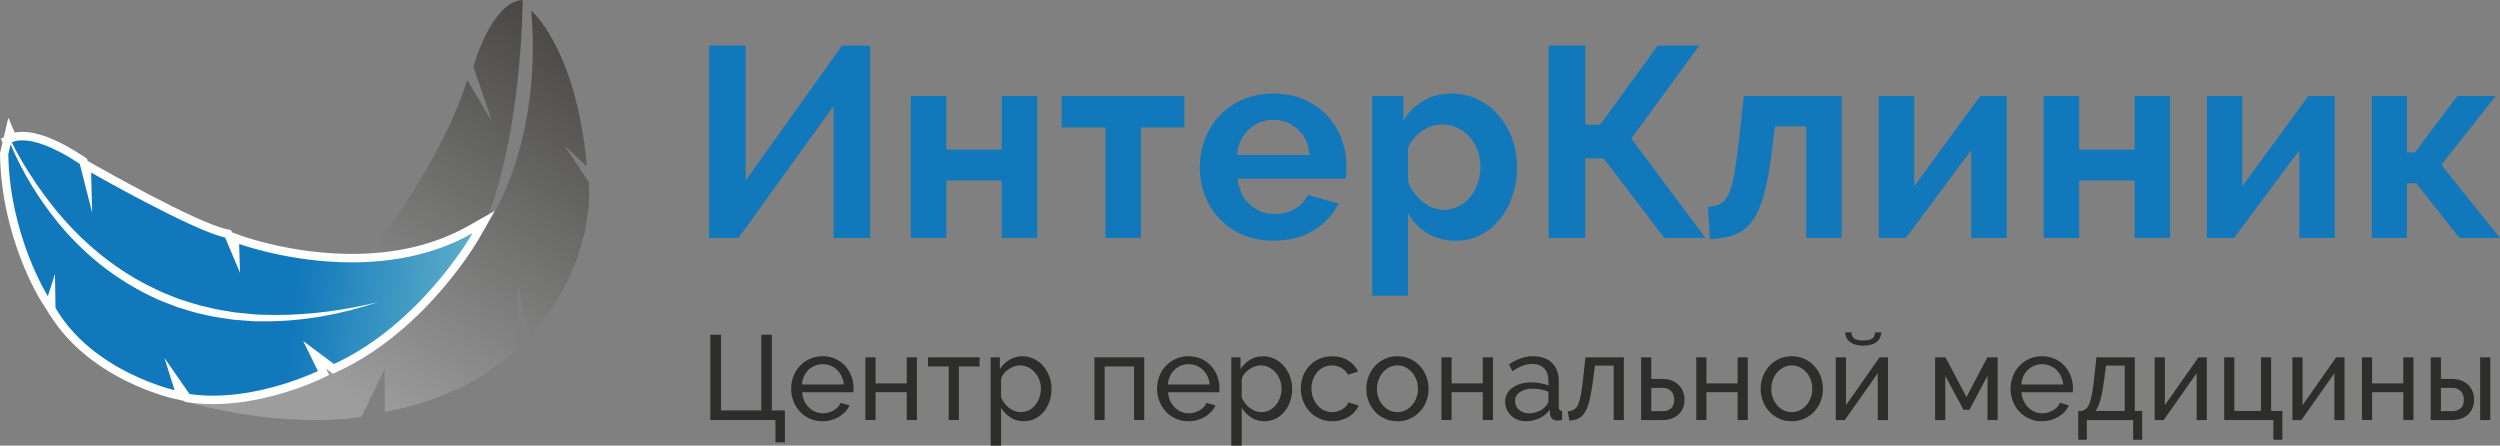 <?xml version="1.0" encoding="UTF-8"?> <svg xmlns="http://www.w3.org/2000/svg" width="331" height="59" viewBox="0 0 331 59" fill="none"><rect x="0" y="0" width="331" height="59" fill="#808080" stroke="none"/><path d="M98.717 23.905L111.492 6.038H115.198V31.509H110.364V14.038L97.766 31.509H93.883V6.038H98.717V23.905Z" fill="#1178BB"></path><path d="M125.289 19.814H132.63V12.711H137.322V31.509H132.628V23.903H125.287V31.509H120.594V12.711H125.287V19.814H125.289Z" fill="#1178BB"></path><path d="M151.051 31.509H146.358V16.872H140.57V12.711H156.804V16.872H151.051V31.509Z" fill="#1178BB"></path><path d="M168.593 31.869C167.111 31.869 165.77 31.612 164.571 31.097C163.371 30.584 162.347 29.883 161.5 28.997C160.652 28.113 160.001 27.084 159.541 25.912C159.082 24.74 158.852 23.508 158.852 22.216C158.852 20.878 159.075 19.615 159.522 18.432C159.969 17.249 160.617 16.208 161.462 15.31C162.31 14.413 163.338 13.701 164.55 13.175C165.762 12.649 167.12 12.386 168.627 12.386C170.131 12.386 171.48 12.649 172.668 13.175C173.856 13.701 174.867 14.408 175.703 15.292C176.537 16.178 177.173 17.206 177.608 18.377C178.044 19.549 178.262 20.768 178.262 22.037C178.262 22.347 178.256 22.646 178.245 22.934C178.232 23.222 178.204 23.46 178.158 23.651H163.865C163.936 24.393 164.112 25.05 164.394 25.624C164.675 26.198 165.04 26.688 165.489 27.095C165.936 27.502 166.442 27.812 167.006 28.028C167.571 28.244 168.159 28.352 168.772 28.352C169.712 28.352 170.601 28.119 171.437 27.651C172.271 27.186 172.843 26.57 173.148 25.804L177.206 26.951C176.523 28.386 175.435 29.563 173.941 30.485C172.446 31.409 170.664 31.869 168.593 31.869ZM173.392 20.532C173.275 19.121 172.763 17.991 171.858 17.141C170.951 16.293 169.852 15.867 168.558 15.867C167.923 15.867 167.329 15.981 166.775 16.208C166.222 16.435 165.734 16.753 165.312 17.158C164.889 17.565 164.541 18.055 164.271 18.629C164.001 19.203 163.841 19.837 163.794 20.53H173.392V20.532Z" fill="#1178BB"></path><path d="M192.768 31.869C191.31 31.869 190.038 31.539 188.956 30.883C187.874 30.226 187.027 29.334 186.416 28.209V39.151H181.688V12.711H185.816V15.941C186.498 14.841 187.38 13.974 188.462 13.339C189.544 12.705 190.792 12.389 192.204 12.389C193.45 12.389 194.604 12.647 195.662 13.16C196.722 13.675 197.632 14.367 198.398 15.24C199.161 16.113 199.763 17.141 200.198 18.326C200.634 19.509 200.852 20.76 200.852 22.074C200.852 23.437 200.651 24.717 200.252 25.913C199.852 27.11 199.293 28.149 198.576 29.035C197.858 29.921 197.006 30.614 196.018 31.115C195.027 31.617 193.945 31.869 192.768 31.869ZM191.181 27.778C191.887 27.778 192.541 27.623 193.14 27.312C193.74 27.002 194.252 26.583 194.675 26.057C195.098 25.531 195.427 24.921 195.664 24.227C195.898 23.534 196.018 22.816 196.018 22.074C196.018 21.285 195.887 20.55 195.63 19.869C195.371 19.187 195.012 18.595 194.554 18.093C194.096 17.591 193.554 17.196 192.93 16.91C192.306 16.622 191.63 16.48 190.9 16.48C190.453 16.48 189.993 16.558 189.524 16.713C189.053 16.868 188.619 17.09 188.218 17.377C187.818 17.665 187.461 18 187.142 18.383C186.824 18.765 186.583 19.183 186.42 19.638V24.05C186.842 25.128 187.49 26.017 188.36 26.723C189.228 27.426 190.168 27.778 191.181 27.778Z" fill="#1178BB"></path><path d="M209.885 16.514H211.861L219.483 6.038H224.988L215.988 18.343L225.798 31.509H220.364L212.317 20.961H209.881V31.509H205.047V6.038H209.881V16.514H209.885Z" fill="#1178BB"></path><path d="M226.117 27.42C226.799 27.373 227.357 27.229 227.793 26.99C228.229 26.752 228.592 26.309 228.888 25.663C229.182 25.018 229.428 24.126 229.629 22.99C229.829 21.855 230.035 20.366 230.248 18.525L230.883 12.713H243.835V31.511H239.142V16.73H235.013L234.659 19.564C234.376 21.932 234.036 23.888 233.635 25.429C233.235 26.971 232.723 28.196 232.101 29.105C231.477 30.014 230.706 30.654 229.79 31.024C228.871 31.395 227.743 31.604 226.402 31.653L226.117 27.42Z" fill="#1178BB"></path><path d="M253.435 24.658L262.188 12.711H265.681V31.509H260.988V19.886L252.342 31.509H248.742V12.711H253.435V24.658Z" fill="#1178BB"></path><path d="M275.279 19.814H282.62V12.711H287.315V31.509H282.62V23.903H275.279V31.509H270.586V12.711H275.279V19.814Z" fill="#1178BB"></path><path d="M296.88 24.658L305.633 12.711H309.127V31.509H304.434V19.886L295.787 31.509H292.188V12.711H296.88V24.658Z" fill="#1178BB"></path><path d="M325.352 12.711H330.434L323.234 21.824L330.998 31.511H325.633L319.916 24.264H318.681V31.511H314.023V12.713H318.681V20.175H319.741L325.352 12.711Z" fill="#1178BB"></path><path d="M102.669 55.612H94.047V44.318H95.455V54.34H100.79V44.318H102.198V54.34H103.919V58.571H102.667V55.612H102.669Z" fill="#2D2D2B"></path><path d="M108.914 55.773C108.298 55.773 107.735 55.659 107.223 55.43C106.711 55.203 106.273 54.892 105.908 54.499C105.543 54.107 105.258 53.647 105.055 53.123C104.852 52.598 104.75 52.043 104.75 51.46C104.75 50.877 104.852 50.326 105.055 49.806C105.258 49.287 105.545 48.831 105.916 48.437C106.286 48.045 106.726 47.735 107.238 47.506C107.748 47.279 108.313 47.163 108.929 47.163C109.543 47.163 110.106 47.281 110.611 47.513C111.117 47.746 111.547 48.057 111.901 48.445C112.255 48.833 112.529 49.283 112.722 49.796C112.916 50.311 113.011 50.843 113.011 51.396C113.011 51.513 113.009 51.619 113.004 51.714C112.998 51.809 112.991 51.884 112.979 51.937H106.203C106.234 52.35 106.327 52.727 106.484 53.068C106.64 53.406 106.843 53.698 107.095 53.942C107.344 54.186 107.629 54.378 107.948 54.516C108.266 54.654 108.603 54.722 108.957 54.722C109.206 54.722 109.452 54.688 109.692 54.618C109.933 54.55 110.156 54.457 110.365 54.34C110.573 54.222 110.758 54.08 110.92 53.91C111.082 53.74 111.205 53.55 111.288 53.336L112.478 53.669C112.342 53.978 112.158 54.258 111.923 54.512C111.689 54.766 111.417 54.987 111.11 55.173C110.802 55.358 110.46 55.504 110.085 55.61C109.711 55.72 109.32 55.773 108.914 55.773ZM111.715 50.906C111.683 50.514 111.586 50.15 111.426 49.815C111.264 49.482 111.061 49.198 110.815 48.963C110.57 48.73 110.287 48.547 109.962 48.414C109.638 48.282 109.294 48.216 108.929 48.216C108.564 48.216 108.219 48.282 107.895 48.414C107.571 48.547 107.288 48.732 107.042 48.971C106.797 49.209 106.599 49.493 106.448 49.823C106.298 50.152 106.206 50.512 106.175 50.904H111.715V50.906Z" fill="#2D2D2B"></path><path d="M115.925 50.761H120.055V47.31H121.401V55.613H120.055V51.922H115.925V55.613H114.578V47.31H115.925V50.761Z" fill="#2D2D2B"></path><path d="M126.959 55.612H125.613V48.517H122.875V47.308H129.698V48.517H126.959V55.612Z" fill="#2D2D2B"></path><path d="M135.563 55.772C134.885 55.772 134.287 55.604 133.771 55.263C133.255 54.924 132.846 54.495 132.542 53.974V59H131.164V47.309H132.384V48.868C132.708 48.359 133.127 47.948 133.643 47.636C134.159 47.324 134.73 47.166 135.356 47.166C135.918 47.166 136.436 47.284 136.905 47.517C137.375 47.75 137.783 48.066 138.125 48.463C138.47 48.861 138.738 49.321 138.932 49.84C139.125 50.36 139.22 50.9 139.22 51.462C139.22 52.056 139.131 52.615 138.954 53.141C138.777 53.665 138.526 54.122 138.203 54.51C137.879 54.896 137.494 55.205 137.045 55.432C136.6 55.659 136.105 55.772 135.563 55.772ZM135.14 54.565C135.546 54.565 135.915 54.477 136.242 54.301C136.57 54.125 136.853 53.893 137.088 53.601C137.323 53.309 137.503 52.978 137.628 52.607C137.753 52.236 137.816 51.854 137.816 51.462C137.816 51.049 137.743 50.654 137.596 50.277C137.449 49.9 137.252 49.571 137.002 49.291C136.753 49.01 136.457 48.787 136.118 48.622C135.779 48.458 135.41 48.376 135.015 48.376C134.766 48.376 134.507 48.427 134.241 48.528C133.974 48.628 133.725 48.761 133.49 48.925C133.255 49.09 133.052 49.287 132.879 49.514C132.708 49.743 132.594 49.983 132.542 50.237V52.607C132.658 52.884 132.803 53.141 132.98 53.38C133.157 53.618 133.36 53.824 133.591 54.001C133.82 54.175 134.065 54.313 134.326 54.413C134.587 54.514 134.859 54.565 135.14 54.565Z" fill="#2D2D2B"></path><path d="M151.495 55.613H150.149V48.518H146.253V55.613H144.906V47.31H151.495V55.613Z" fill="#2D2D2B"></path><path d="M157.359 55.773C156.743 55.773 156.181 55.659 155.668 55.43C155.156 55.203 154.719 54.892 154.354 54.499C153.989 54.107 153.704 53.647 153.501 53.123C153.298 52.598 153.195 52.043 153.195 51.46C153.195 50.877 153.298 50.326 153.501 49.806C153.704 49.287 153.991 48.831 154.361 48.437C154.732 48.045 155.171 47.735 155.683 47.506C156.194 47.279 156.758 47.163 157.374 47.163C157.989 47.163 158.551 47.281 159.056 47.513C159.562 47.746 159.993 48.057 160.346 48.445C160.7 48.833 160.974 49.283 161.168 49.796C161.361 50.311 161.456 50.843 161.456 51.396C161.456 51.513 161.454 51.619 161.449 51.714C161.443 51.809 161.436 51.884 161.425 51.937H154.648C154.68 52.35 154.773 52.727 154.929 53.068C155.086 53.406 155.289 53.698 155.54 53.942C155.789 54.186 156.074 54.378 156.393 54.516C156.711 54.654 157.048 54.722 157.402 54.722C157.652 54.722 157.898 54.688 158.138 54.618C158.378 54.55 158.601 54.457 158.81 54.34C159.019 54.222 159.203 54.08 159.365 53.91C159.527 53.74 159.65 53.55 159.734 53.336L160.924 53.669C160.788 53.978 160.603 54.258 160.369 54.512C160.134 54.766 159.862 54.987 159.555 55.173C159.248 55.358 158.905 55.504 158.531 55.61C158.158 55.72 157.767 55.773 157.359 55.773ZM160.162 50.906C160.13 50.514 160.034 50.15 159.873 49.815C159.711 49.482 159.508 49.198 159.263 48.963C159.017 48.73 158.734 48.547 158.41 48.414C158.086 48.282 157.741 48.216 157.376 48.216C157.011 48.216 156.667 48.282 156.343 48.414C156.019 48.547 155.735 48.732 155.49 48.971C155.244 49.209 155.046 49.493 154.896 49.823C154.745 50.152 154.653 50.512 154.622 50.904H160.162V50.906Z" fill="#2D2D2B"></path><path d="M167.422 55.772C166.744 55.772 166.146 55.604 165.631 55.263C165.115 54.924 164.705 54.495 164.402 53.974V59H163.023V47.309H164.243V48.868C164.567 48.359 164.986 47.948 165.502 47.636C166.018 47.324 166.59 47.166 167.215 47.166C167.78 47.166 168.296 47.284 168.765 47.517C169.234 47.75 169.642 48.066 169.985 48.463C170.329 48.861 170.597 49.321 170.791 49.84C170.985 50.36 171.08 50.9 171.08 51.462C171.08 52.056 170.99 52.615 170.813 53.141C170.636 53.665 170.385 54.122 170.063 54.51C169.739 54.896 169.353 55.205 168.904 55.432C168.461 55.659 167.966 55.772 167.422 55.772ZM167.001 54.565C167.407 54.565 167.776 54.477 168.104 54.301C168.431 54.125 168.715 53.893 168.949 53.601C169.184 53.309 169.364 52.978 169.489 52.607C169.614 52.236 169.677 51.854 169.677 51.462C169.677 51.049 169.605 50.654 169.458 50.277C169.31 49.9 169.113 49.571 168.863 49.291C168.614 49.01 168.318 48.787 167.979 48.622C167.64 48.458 167.271 48.376 166.876 48.376C166.627 48.376 166.368 48.427 166.102 48.528C165.835 48.628 165.586 48.761 165.351 48.925C165.117 49.09 164.914 49.287 164.74 49.514C164.569 49.743 164.456 49.983 164.403 50.237V52.607C164.519 52.884 164.664 53.141 164.841 53.38C165.018 53.618 165.221 53.824 165.452 54.001C165.681 54.175 165.927 54.313 166.187 54.413C166.448 54.514 166.718 54.565 167.001 54.565Z" fill="#2D2D2B"></path><path d="M172.227 51.446C172.227 50.863 172.325 50.312 172.525 49.792C172.722 49.273 173.005 48.819 173.37 48.432C173.735 48.046 174.171 47.738 174.677 47.511C175.184 47.283 175.75 47.168 176.376 47.168C177.189 47.168 177.892 47.352 178.48 47.717C179.069 48.082 179.515 48.573 179.817 49.188L178.471 49.618C178.262 49.226 177.97 48.921 177.594 48.703C177.217 48.486 176.8 48.378 176.342 48.378C175.966 48.378 175.612 48.455 175.279 48.609C174.945 48.762 174.659 48.978 174.418 49.252C174.178 49.529 173.988 49.852 173.847 50.223C173.705 50.594 173.636 51.003 173.636 51.448C173.636 51.884 173.709 52.291 173.856 52.673C174.001 53.055 174.197 53.387 174.443 53.667C174.688 53.949 174.975 54.169 175.303 54.328C175.631 54.487 175.985 54.566 176.359 54.566C176.599 54.566 176.836 54.532 177.07 54.462C177.305 54.394 177.519 54.301 177.713 54.184C177.906 54.066 178.076 53.932 178.221 53.779C178.366 53.625 178.471 53.459 178.534 53.277L179.88 53.69C179.756 53.998 179.581 54.278 179.357 54.532C179.132 54.786 178.869 55.003 178.568 55.185C178.266 55.365 177.929 55.509 177.558 55.615C177.188 55.721 176.798 55.774 176.392 55.774C175.776 55.774 175.214 55.657 174.701 55.424C174.189 55.191 173.752 54.878 173.387 54.485C173.022 54.093 172.737 53.633 172.534 53.108C172.329 52.584 172.227 52.029 172.227 51.446Z" fill="#2D2D2B"></path><path d="M185.014 55.773C184.398 55.773 183.837 55.655 183.332 55.422C182.826 55.19 182.394 54.877 182.034 54.484C181.675 54.092 181.396 53.636 181.196 53.115C180.997 52.596 180.898 52.049 180.898 51.475C180.898 50.892 181.001 50.342 181.204 49.821C181.407 49.302 181.688 48.846 182.049 48.452C182.409 48.06 182.843 47.748 183.347 47.513C183.854 47.281 184.409 47.163 185.014 47.163C185.619 47.163 186.178 47.281 186.688 47.513C187.198 47.746 187.634 48.06 187.996 48.452C188.355 48.844 188.638 49.3 188.841 49.821C189.044 50.342 189.146 50.892 189.146 51.475C189.146 52.049 189.048 52.594 188.848 53.115C188.651 53.636 188.368 54.092 188.003 54.484C187.638 54.875 187.202 55.19 186.696 55.422C186.191 55.657 185.63 55.773 185.014 55.773ZM182.308 51.494C182.308 51.93 182.379 52.333 182.519 52.704C182.66 53.075 182.852 53.399 183.098 53.675C183.344 53.952 183.63 54.169 183.958 54.328C184.286 54.487 184.64 54.567 185.014 54.567C185.39 54.567 185.742 54.487 186.07 54.328C186.398 54.169 186.688 53.95 186.938 53.668C187.187 53.388 187.385 53.058 187.524 52.681C187.666 52.305 187.735 51.9 187.735 51.464C187.735 51.04 187.664 50.641 187.524 50.264C187.383 49.887 187.187 49.558 186.938 49.278C186.688 48.998 186.398 48.776 186.07 48.617C185.742 48.458 185.388 48.378 185.014 48.378C184.638 48.378 184.286 48.46 183.958 48.624C183.63 48.789 183.342 49.013 183.098 49.293C182.852 49.573 182.66 49.902 182.519 50.279C182.377 50.654 182.308 51.059 182.308 51.494Z" fill="#2D2D2B"></path><path d="M192.19 50.761H196.321V47.31H197.667V55.613H196.321V51.922H192.19V55.613H190.844V47.31H192.19V50.761Z" fill="#2D2D2B"></path><path d="M202.019 55.772C201.633 55.772 201.272 55.706 200.939 55.574C200.605 55.441 200.315 55.258 200.071 55.025C199.825 54.792 199.633 54.519 199.492 54.205C199.35 53.893 199.281 53.55 199.281 53.179C199.281 52.797 199.365 52.45 199.531 52.138C199.698 51.825 199.935 51.556 200.242 51.335C200.549 51.114 200.914 50.938 201.337 50.811C201.76 50.684 202.222 50.62 202.723 50.62C203.119 50.62 203.522 50.657 203.928 50.731C204.334 50.805 204.695 50.905 205.008 51.034V50.366C205.008 49.688 204.82 49.154 204.443 48.766C204.067 48.38 203.537 48.185 202.847 48.185C202.023 48.185 201.157 48.509 200.25 49.154L199.795 48.247C200.849 47.526 201.907 47.166 202.972 47.166C204.047 47.166 204.883 47.458 205.484 48.041C206.084 48.624 206.384 49.446 206.384 50.508V53.896C206.384 54.226 206.529 54.394 206.822 54.406V55.615C206.674 55.636 206.555 55.653 206.462 55.663C206.369 55.674 206.268 55.678 206.164 55.678C205.892 55.678 205.676 55.596 205.514 55.432C205.352 55.267 205.255 55.068 205.226 54.835L205.194 54.247C204.829 54.744 204.367 55.125 203.808 55.384C203.25 55.644 202.654 55.772 202.019 55.772ZM202.378 54.724C202.868 54.724 203.324 54.631 203.747 54.445C204.17 54.26 204.49 54.014 204.71 53.705C204.907 53.505 205.008 53.296 205.008 53.084V51.859C204.339 51.594 203.646 51.462 202.926 51.462C202.237 51.462 201.676 51.611 201.244 51.907C200.81 52.204 200.594 52.59 200.594 53.067C200.594 53.3 200.639 53.518 200.726 53.72C200.816 53.923 200.941 54.097 201.103 54.245C201.265 54.394 201.455 54.51 201.674 54.595C201.892 54.68 202.127 54.724 202.378 54.724Z" fill="#2D2D2B"></path><path d="M207.562 54.468C207.896 54.436 208.175 54.354 208.401 54.222C208.624 54.089 208.812 53.851 208.965 53.506C209.116 53.161 209.244 52.679 209.348 52.058C209.453 51.437 209.557 50.629 209.661 49.633L209.911 47.31H214.997V55.613H213.65V48.406H211.177L210.942 50.205C210.795 51.285 210.643 52.175 210.481 52.87C210.319 53.565 210.118 54.116 209.877 54.525C209.637 54.933 209.35 55.221 209.017 55.392C208.684 55.562 208.276 55.662 207.797 55.694L207.562 54.468Z" fill="#2D2D2B"></path><path d="M217.281 47.31H218.628V50.174H220.177C220.531 50.174 220.879 50.229 221.218 50.341C221.557 50.453 221.861 50.623 222.125 50.85C222.391 51.079 222.607 51.365 222.775 51.709C222.943 52.054 223.024 52.459 223.024 52.927C223.024 53.394 222.941 53.796 222.775 54.136C222.607 54.475 222.391 54.754 222.125 54.971C221.859 55.189 221.553 55.35 221.209 55.456C220.864 55.562 220.514 55.615 220.16 55.615H217.281V47.31ZM220.162 54.436C220.611 54.436 220.974 54.311 221.25 54.063C221.525 53.813 221.665 53.434 221.665 52.925C221.665 52.406 221.516 52.012 221.22 51.747C220.922 51.482 220.576 51.35 220.179 51.35H218.63V54.436H220.162Z" fill="#2D2D2B"></path><path d="M225.932 50.761H230.063V47.31H231.409V55.613H230.063V51.922H225.932V55.613H224.586V47.31H225.932V50.761Z" fill="#2D2D2B"></path><path d="M237.225 55.773C236.609 55.773 236.048 55.655 235.543 55.422C235.037 55.19 234.605 54.877 234.245 54.484C233.886 54.092 233.607 53.636 233.407 53.115C233.208 52.596 233.109 52.049 233.109 51.475C233.109 50.892 233.212 50.342 233.415 49.821C233.618 49.302 233.899 48.846 234.26 48.452C234.62 48.06 235.054 47.748 235.558 47.513C236.065 47.281 236.62 47.163 237.225 47.163C237.83 47.163 238.389 47.281 238.899 47.513C239.409 47.746 239.845 48.06 240.206 48.452C240.566 48.844 240.849 49.3 241.052 49.821C241.255 50.342 241.357 50.892 241.357 51.475C241.357 52.049 241.259 52.594 241.059 53.115C240.862 53.636 240.579 54.092 240.214 54.484C239.849 54.875 239.413 55.19 238.907 55.422C238.402 55.657 237.841 55.773 237.225 55.773ZM234.519 51.494C234.519 51.93 234.59 52.333 234.73 52.704C234.871 53.075 235.063 53.399 235.309 53.675C235.555 53.952 235.841 54.169 236.169 54.328C236.497 54.487 236.851 54.567 237.225 54.567C237.601 54.567 237.953 54.487 238.281 54.328C238.609 54.169 238.899 53.95 239.149 53.668C239.398 53.388 239.596 53.058 239.735 52.681C239.877 52.305 239.946 51.9 239.946 51.464C239.946 51.04 239.875 50.641 239.735 50.264C239.594 49.887 239.398 49.558 239.149 49.278C238.899 48.998 238.609 48.776 238.281 48.617C237.953 48.458 237.599 48.378 237.225 48.378C236.849 48.378 236.497 48.46 236.169 48.624C235.841 48.789 235.553 49.013 235.309 49.293C235.063 49.573 234.871 49.902 234.73 50.279C234.588 50.654 234.519 51.059 234.519 51.494Z" fill="#2D2D2B"></path><path d="M244.411 53.641L248.854 47.31H249.966V55.613H248.62V49.41L244.252 55.613H243.062V47.31H244.409V53.641H244.411ZM249.091 44.001C249.05 44.595 248.813 45.038 248.387 45.33C247.958 45.621 247.396 45.767 246.696 45.767C245.997 45.767 245.433 45.621 245.005 45.33C244.577 45.038 244.342 44.595 244.301 44.001H245.13C245.15 44.436 245.299 44.724 245.575 44.868C245.85 45.012 246.225 45.082 246.694 45.082C247.163 45.082 247.536 45.01 247.813 44.868C248.089 44.724 248.238 44.436 248.26 44.001H249.091Z" fill="#2D2D2B"></path><path d="M260.36 52.575L263.129 47.31H264.491V55.613H263.144V49.76L260.749 54.261H259.967L257.557 49.76V55.613H256.211V47.31H257.587L260.36 52.575Z" fill="#2D2D2B"></path><path d="M270.359 55.773C269.743 55.773 269.181 55.659 268.668 55.43C268.156 55.203 267.719 54.892 267.354 54.499C266.989 54.107 266.704 53.647 266.501 53.123C266.298 52.598 266.195 52.043 266.195 51.46C266.195 50.877 266.298 50.326 266.501 49.806C266.704 49.287 266.991 48.831 267.361 48.437C267.732 48.045 268.173 47.735 268.683 47.506C269.194 47.279 269.758 47.163 270.374 47.163C270.989 47.163 271.551 47.281 272.056 47.513C272.562 47.746 272.993 48.057 273.346 48.445C273.7 48.833 273.974 49.283 274.168 49.796C274.361 50.311 274.456 50.843 274.456 51.396C274.456 51.513 274.454 51.619 274.449 51.714C274.443 51.809 274.436 51.884 274.425 51.937H267.648C267.68 52.35 267.773 52.727 267.929 53.068C268.085 53.406 268.288 53.698 268.54 53.942C268.789 54.186 269.074 54.378 269.393 54.516C269.711 54.654 270.046 54.722 270.402 54.722C270.652 54.722 270.898 54.688 271.138 54.618C271.378 54.55 271.601 54.457 271.81 54.34C272.019 54.222 272.203 54.08 272.365 53.91C272.527 53.74 272.65 53.55 272.732 53.336L273.922 53.669C273.786 53.978 273.602 54.258 273.367 54.512C273.132 54.766 272.86 54.987 272.553 55.173C272.246 55.358 271.903 55.504 271.529 55.61C271.155 55.716 270.767 55.773 270.359 55.773ZM273.162 50.906C273.13 50.514 273.034 50.15 272.873 49.815C272.711 49.482 272.508 49.198 272.263 48.963C272.017 48.73 271.734 48.547 271.41 48.414C271.086 48.282 270.741 48.216 270.376 48.216C270.011 48.216 269.667 48.282 269.343 48.414C269.019 48.547 268.735 48.732 268.49 48.971C268.244 49.209 268.046 49.493 267.896 49.823C267.745 50.152 267.653 50.512 267.622 50.904H273.162V50.906Z" fill="#2D2D2B"></path><path d="M275.158 54.405H275.627C275.877 54.341 276.089 54.225 276.261 54.055C276.432 53.885 276.581 53.623 276.708 53.267C276.832 52.912 276.942 52.44 277.035 51.852C277.128 51.263 277.223 50.523 277.316 49.633L277.566 47.31H282.652V54.405H283.622V58.224H282.432V55.615H276.298V58.224H275.156V54.405H275.158ZM281.309 54.405V48.408H278.836L278.601 50.206C278.454 51.352 278.29 52.257 278.108 52.919C277.925 53.582 277.704 54.078 277.443 54.407H281.309V54.405Z" fill="#2D2D2B"></path><path d="M286.63 53.641L291.073 47.31H292.185V55.613H290.838V49.41L286.471 55.613H285.281V47.31H286.628V53.641H286.63Z" fill="#2D2D2B"></path><path d="M294.484 47.31H295.831V54.405H299.352V47.31H300.699V54.405H302.185V58.224H300.995V55.615H294.484V47.31Z" fill="#2D2D2B"></path><path d="M304.864 53.641L309.307 47.31H310.419V55.613H309.073V49.41L304.706 55.613H303.516V47.31H304.862V53.641H304.864Z" fill="#2D2D2B"></path><path d="M314.065 50.761H318.196V47.31H319.542V55.613H318.196V51.922H314.065V55.613H312.719V47.31H314.065V50.761Z" fill="#2D2D2B"></path><path d="M321.828 47.31H323.175V50.174H324.724C325.078 50.174 325.426 50.229 325.765 50.341C326.104 50.453 326.407 50.623 326.672 50.85C326.938 51.079 327.154 51.365 327.322 51.709C327.489 52.054 327.571 52.459 327.571 52.927C327.571 53.394 327.488 53.796 327.322 54.136C327.154 54.475 326.938 54.754 326.672 54.971C326.406 55.189 326.1 55.35 325.756 55.456C325.411 55.562 325.061 55.615 324.707 55.615H321.828V47.31ZM324.707 54.436C325.156 54.436 325.519 54.311 325.795 54.063C326.07 53.813 326.21 53.434 326.21 52.925C326.21 52.406 326.061 52.012 325.765 51.747C325.467 51.482 325.121 51.35 324.724 51.35H323.175V54.436H324.707ZM328.37 47.31H329.717V55.613H328.37V47.31Z" fill="#2D2D2B"></path><path d="M49.132 33.31C49.132 33.31 58.369 21.761 61.857 10.582L65.168 16.172L62.684 8.842C62.684 8.842 65.021 0.235 69.196 0C69.196 0 69.209 19.059 63.485 31.292C63.485 31.292 71.939 20.943 70.345 1.429C70.345 1.429 76.276 6.359 77.705 22.014L74.79 19.355L77.954 24.114C77.954 24.114 79.18 34.408 70.165 44.551L68.555 37.528L68.308 46.259C68.308 46.259 62.704 52.43 50.965 54.516L50.916 48.883L47.855 55.185C47.855 55.185 36.64 57.388 20.336 51.881L45.907 40.93L49.132 33.31Z" fill="url(#paint0_linear_417_4245)"></path><path d="M28.2 52.951C27.093 52.951 26.021 52.873 25.008 52.722L24.775 52.688L23.387 50.688L23.931 52.413L22.998 52.205C22.546 52.104 11.877 49.638 6.875 41.055L6.8 40.926L6.782 39.637L6.501 40.513L5.875 39.521C5.664 39.19 0.731 31.256 0.549 20.433L0.547 20.363L0.916 18.79L0.828 18.618L0.973 18.54L1.253 17.352L1.621 18.224C1.927 18.114 2.359 18.022 2.947 18.022C4.348 18.022 6.86 18.58 10.864 21.242L11.043 21.361L11.523 23.254L11.488 21.884L12.331 22.364C12.465 22.44 25.801 30.031 29.919 30.904L30.198 30.963L31.136 33.187L31.086 31.495L31.848 31.775C31.913 31.799 38.483 34.183 46.58 34.183C46.582 34.183 46.582 34.183 46.582 34.183C52.573 34.183 57.858 32.907 62.294 30.393L64.022 29.412L63.037 31.158C62.968 31.279 56.055 43.366 44.439 48.712L44.144 48.846L41.649 46.976L42.831 49.386L42.327 49.63C42.049 49.765 35.414 52.951 28.2 52.951Z" fill="url(#paint1_linear_417_4245)"></path><path d="M2.95 18.578C4.311 18.578 6.708 19.142 10.566 21.707L12.203 28.165L12.064 22.849C12.064 22.849 25.56 30.546 29.807 31.447L31.776 36.108L31.662 32.295C31.662 32.295 38.284 34.737 46.584 34.737C51.661 34.737 57.367 33.823 62.563 30.875C62.563 30.875 55.803 42.866 44.214 48.199L40.143 45.149L42.093 49.125C42.093 49.125 35.374 52.39 28.2 52.39C27.167 52.39 26.122 52.322 25.088 52.167L21.77 47.383L23.116 51.656C23.116 51.656 12.285 49.238 7.347 40.767L7.281 36.267L6.337 39.216C6.337 39.216 1.279 31.211 1.099 20.42L1.404 19.116C2.972 22.824 5.101 26.304 7.648 29.431C9.296 31.455 11.162 33.299 13.192 34.942C15.228 36.576 17.448 37.974 19.785 39.124C20.379 39.391 20.954 39.701 21.565 39.926L23.386 40.629C24.628 41.009 25.861 41.435 27.137 41.679C28.398 42.001 29.69 42.137 30.969 42.334C31.614 42.395 32.26 42.435 32.904 42.482L33.873 42.546L34.843 42.542C34.947 42.542 35.05 42.544 35.154 42.544C40.221 42.544 45.236 41.598 50.002 40.015C45.584 41.077 41.076 41.702 36.58 41.702C36.009 41.702 35.435 41.693 34.863 41.672L33.916 41.643L32.971 41.547C32.342 41.482 31.712 41.435 31.085 41.361C29.841 41.142 28.586 40.984 27.368 40.646C26.133 40.386 24.938 39.974 23.736 39.595L21.977 38.902C21.386 38.681 20.831 38.372 20.256 38.115C15.704 35.924 11.654 32.708 8.293 28.863C6.613 26.938 5.09 24.865 3.726 22.682C2.939 21.448 2.222 20.165 1.562 18.851C1.758 18.752 2.196 18.578 2.95 18.578ZM1.106 15.58L0.501 18.162L0.095 18.378L0.337 18.858L0.032 20.163L0 20.299L0.002 20.439C0.186 31.419 5.201 39.481 5.415 39.818L6.667 41.8L6.672 41.782C8.823 45.242 12.244 48.21 16.6 50.389C20.006 52.093 22.766 52.72 22.884 52.746L24.381 53.079L24.465 53.2L24.93 53.27C25.969 53.426 27.07 53.505 28.202 53.505C35.541 53.505 42.285 50.268 42.569 50.13L43.577 49.64L43.162 48.795L43.564 49.096L44.082 49.484L44.668 49.214C50.834 46.376 55.628 41.694 58.565 38.268C61.738 34.563 63.446 31.555 63.518 31.428L65.487 27.936L62.028 29.897C57.676 32.365 52.48 33.617 46.584 33.617C38.594 33.617 32.102 31.265 32.036 31.243L30.714 30.756L30.593 30.468L30.033 30.349C25.997 29.494 12.736 21.946 12.602 21.87L11.598 21.299L11.524 21.005L11.168 20.768C7.862 18.571 5.097 17.457 2.95 17.457C2.557 17.457 2.224 17.495 1.94 17.554L1.106 15.58Z" fill="white"></path><defs><linearGradient id="paint0_linear_417_4245" x1="74.08" y1="0.555" x2="43.129" y2="50.672" gradientUnits="userSpaceOnUse"><stop offset="4.1024e-07" stop-color="#454443"></stop><stop offset="1" stop-color="#9D9D9D"></stop></linearGradient><linearGradient id="paint1_linear_417_4245" x1="-0.834" y1="33.528" x2="62.89" y2="40.198" gradientUnits="userSpaceOnUse"><stop offset="0.628" stop-color="#1178BB"></stop><stop offset="1" stop-color="#61B0CA"></stop></linearGradient></defs></svg> 